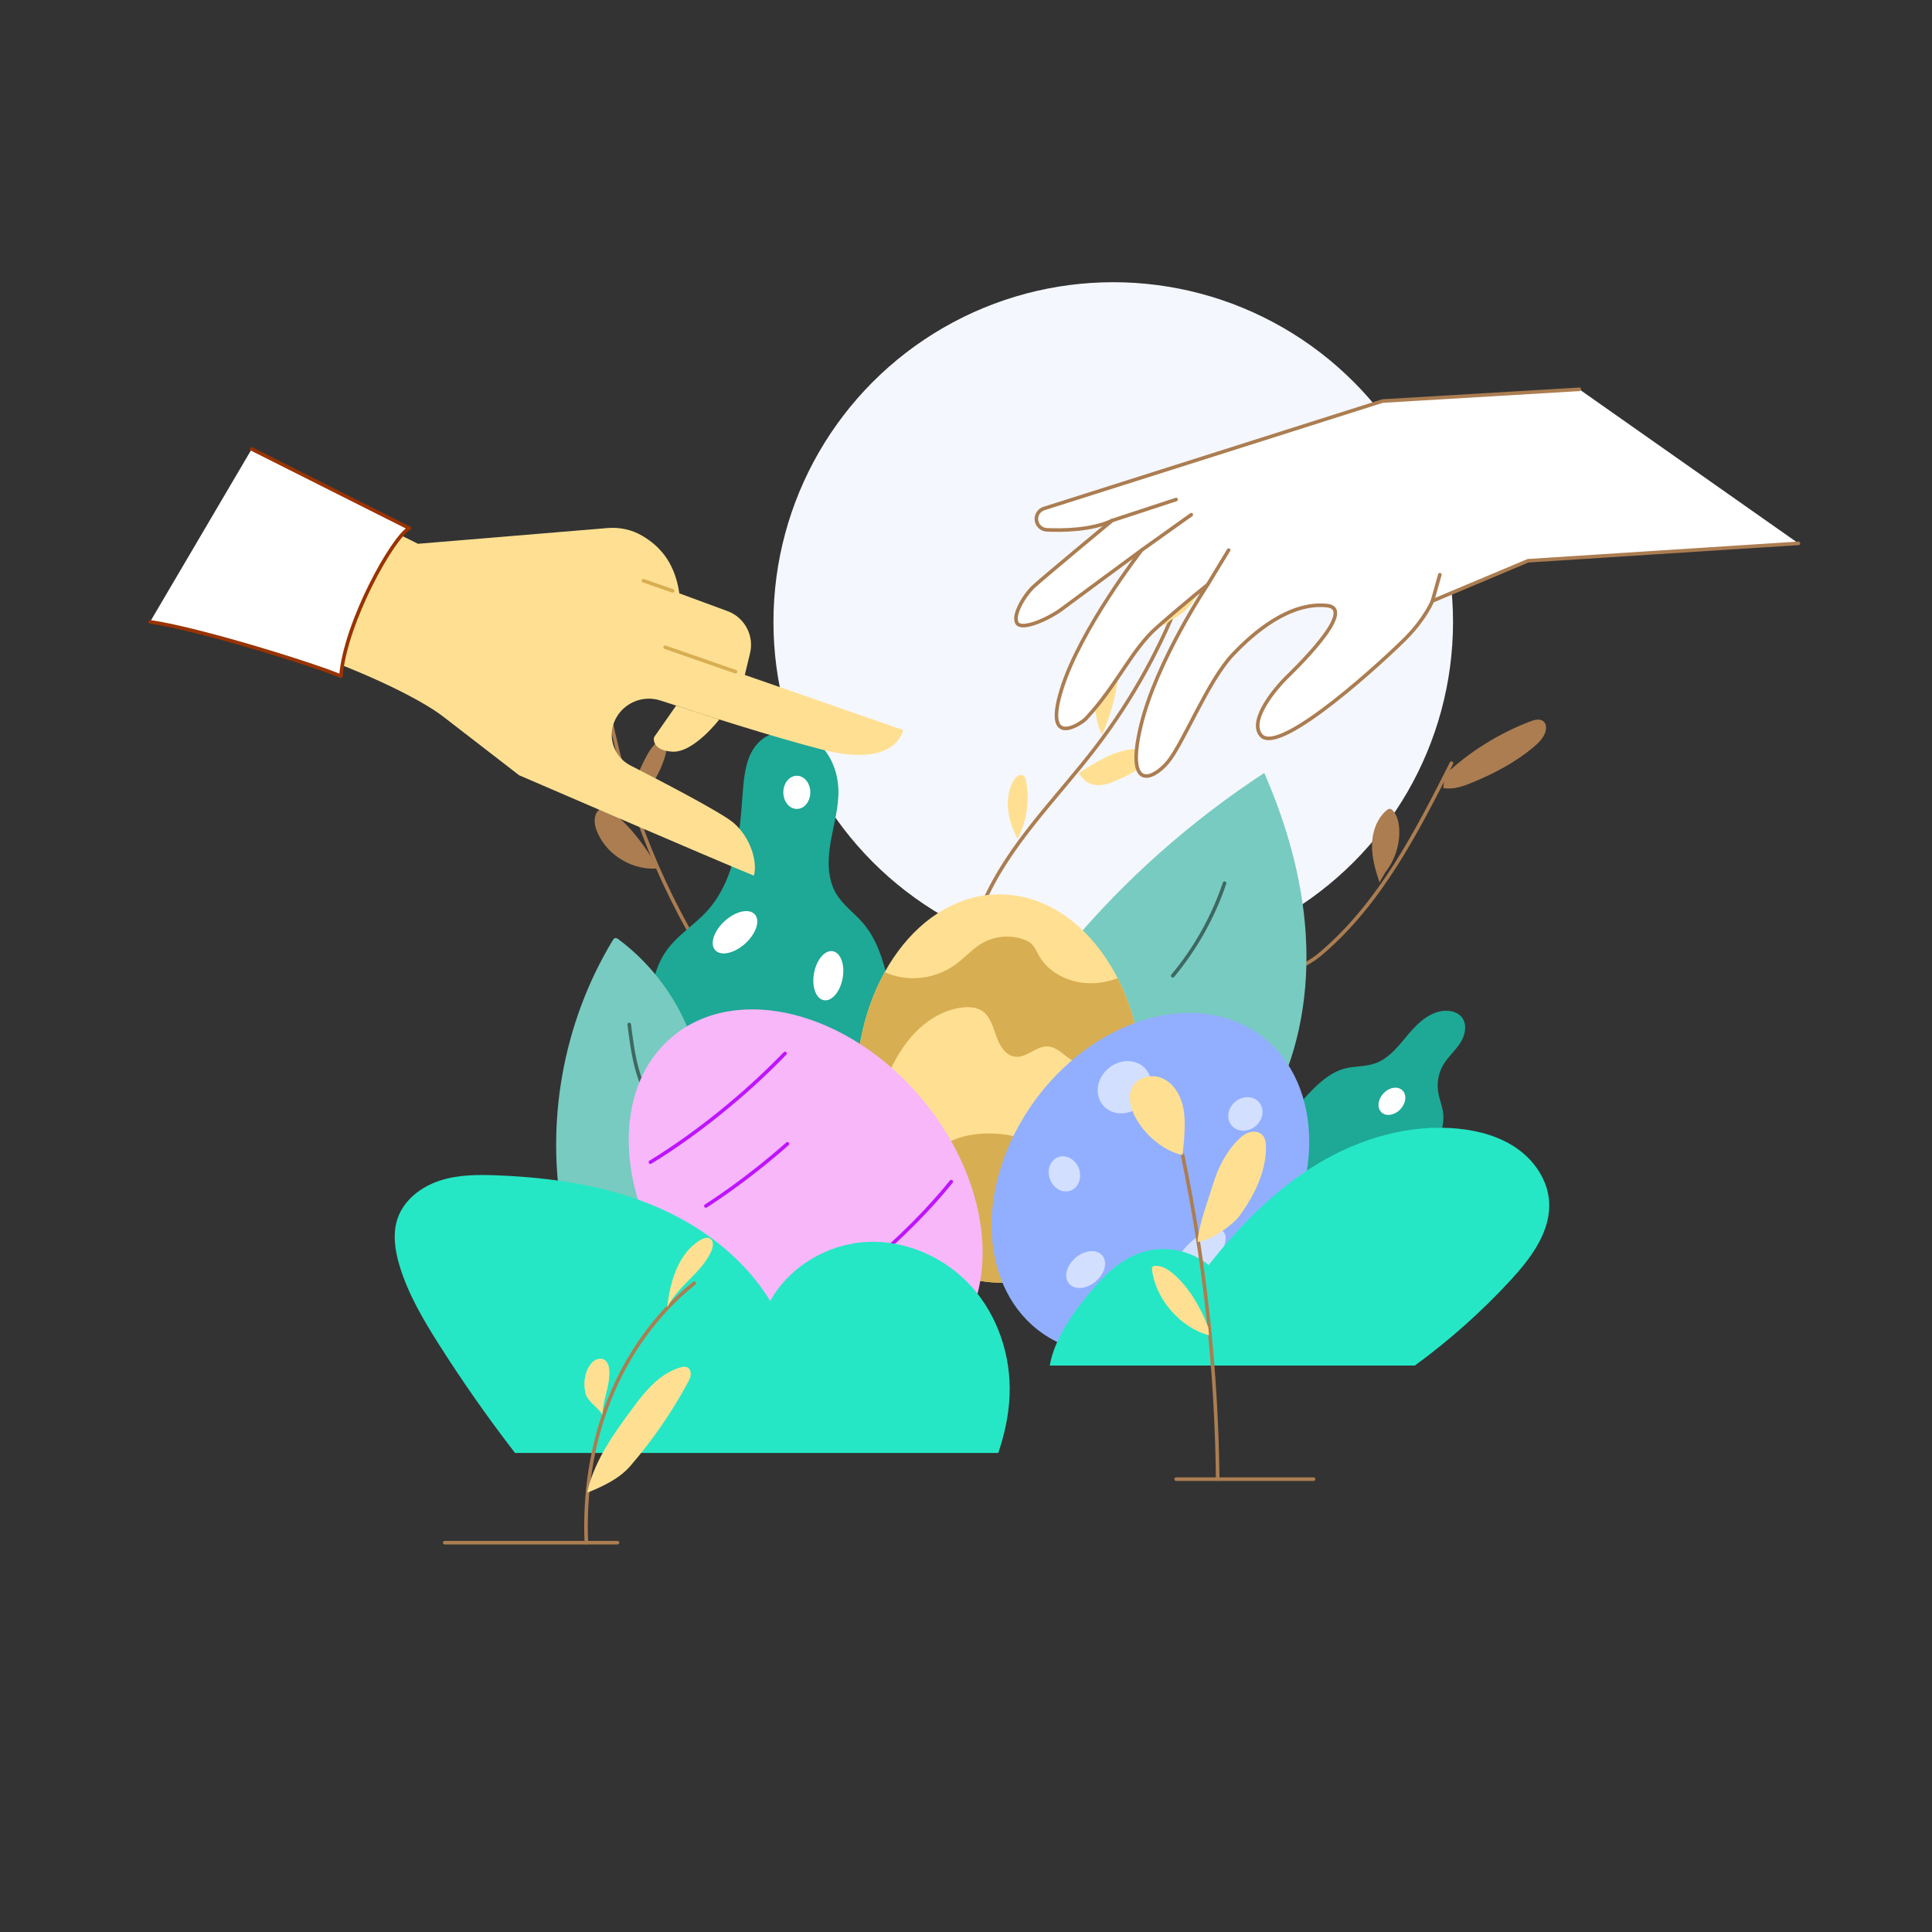 <?xml version="1.0" encoding="UTF-8"?>
<svg id="_14" data-name="14" xmlns="http://www.w3.org/2000/svg" xmlns:xlink="http://www.w3.org/1999/xlink" viewBox="0 0 1080 1080">
  <rect x="0" y="0" width="1080" height="1080" fill="#333333" stroke="none"/>
  <defs>
    <style>
      .cls-1 {
        fill: #78cbc0;
      }

      .cls-2 {
        stroke: #be14ff;
      }

      .cls-2, .cls-3, .cls-4, .cls-5, .cls-6, .cls-7 {
        stroke-linecap: round;
        stroke-linejoin: round;
        stroke-width: 2px;
      }

      .cls-2, .cls-8, .cls-5, .cls-6, .cls-7 {
        fill: none;
      }

      .cls-3, .cls-9, .cls-4 {
        fill: #fff;
      }

      .cls-3, .cls-6 {
        stroke: #ab7d51;
      }

      .cls-10 {
        fill: #f5f7ff;
      }

      .cls-11 {
        fill: #25e7c5;
      }

      .cls-12 {
        fill: #d3dfff;
      }

      .cls-13 {
        fill: #ab7d51;
      }

      .cls-14 {
        fill: #ffe092;
      }

      .cls-15 {
        fill: #1ea896;
      }

      .cls-16 {
        clip-path: url(#clippath-1);
      }

      .cls-17 {
        fill: #d8ae52;
      }

      .cls-4 {
        stroke: #930;
      }

      .cls-5 {
        stroke: #3e6861;
      }

      .cls-7 {
        stroke: #d8ae52;
      }

      .cls-18 {
        fill: #f7b7f9;
      }

      .cls-19 {
        fill: #92afff;
      }

      .cls-20 {
        clip-path: url(#clippath);
      }
    </style>
    <clipPath id="clippath">
      <path class="cls-8" d="M605.03,697.12c-13.07,12.52-29.04,19.87-46.27,19.87-44.29,0-80.2-48.59-80.2-108.52s35.91-108.52,80.2-108.52,80.2,48.59,80.2,108.52c0,36.62-13.4,69-33.93,88.65"/>
    </clipPath>
    <clipPath id="clippath-1">
      <path class="cls-8" d="M605.03,697.12c-13.07,12.52-29.04,19.87-46.27,19.87-44.29,0-80.2-48.59-80.2-108.52s35.91-108.52,80.2-108.52,80.2,48.59,80.2,108.52c0,36.62-13.4,69-33.93,88.65"/>
    </clipPath>
  </defs>
  <circle class="cls-10" cx="622.31" cy="347.7" r="189.94"/>
  <g>
    <path class="cls-6" d="M337.61,381.6c7.83,51.5,25.57,101.47,51.95,146.39"/>
    <path class="cls-13" d="M368.7,485.37c-14.03,1.69-28.7-6.59-34.51-19.48-1.39-3.08-2.31-6.57-1.43-9.83.32-1.17.89-2.33,1.87-3.05,2.5-1.86,6.03-.15,8.49,1.75,10.13,7.81,17.42,18.67,24.3,29.46"/>
    <path class="cls-13" d="M348.31,434.09c-.56.82-1.74.83-2.73.7-4.57-.61-9-2.32-12.79-4.96-2.72-1.89-5.21-4.41-6.03-7.61-.18-.7-.27-1.44-.07-2.13.29-.96,1.13-1.68,2.04-2.1,2-.92,4.41-.64,6.39.34,1.98.98,3.58,2.58,4.97,4.29,2.85,3.51,4.96,7.63,6.16,11.99"/>
    <path class="cls-13" d="M336.5,381.21c-.74-13.12,2.71-26.44,9.71-37.55,1.18-1.87,2.69-3.83,4.87-4.16,2.01-.31,4.02.96,5.13,2.67,1.11,1.71,1.49,3.78,1.72,5.8,1.7,14.82-3.52,30.29-13.86,41.04"/>
    <path class="cls-13" d="M353.85,446.65c-.99-3.14,0-6.54,1.13-9.64,1.63-4.48,3.55-8.85,5.75-13.07,1.92-3.7,4.15-7.39,7.51-9.85.76-.55,1.74-1.06,2.6-.68.51.23.85.72,1.1,1.22,1.15,2.38.65,5.21-.06,7.76-2.79,9.97-8.58,19.09-16.42,25.85"/>
  </g>
  <g>
    <path class="cls-6" d="M717.99,540.32c7.45,2.24,15.05-2.67,20.96-7.73,32.73-28.02,52.99-67.53,72.43-105.97"/>
    <path class="cls-13" d="M771.15,493.23c-2.31-6.77-4.31-13.78-4.19-20.93s2.61-14.54,8.02-19.23c.59-.51,1.29-1.01,2.06-.93.7.07,1.26.59,1.72,1.13,2.53,2.98,3.35,7.06,3.45,10.96.22,8.38-2.59,16.81-7.79,23.4"/>
    <path class="cls-13" d="M807.7,433.11c13.77-12.88,30.06-23.08,47.67-29.83,2.48-.95,5.6-1.73,7.55.07,1.54,1.42,1.59,3.87.95,5.86-1.12,3.46-3.86,6.12-6.64,8.45-10.22,8.6-22.21,14.87-34.58,19.92-5.06,2.07-10.53,3.97-15.9,2.91"/>
  </g>
  <g>
    <path class="cls-6" d="M549.69,504.81c14.27-32.83,40.88-58.37,62.66-86.79,20.8-27.13,37.48-57.41,49.29-89.48"/>
    <path class="cls-14" d="M569.29,469.96c-2.72-5.19-4.92-10.73-5.67-16.55-.75-5.81.03-11.94,2.96-17.02.6-1.04,1.32-2.07,2.36-2.68s2.47-.69,3.39.08c.75.63,1.02,1.66,1.21,2.63,2.16,10.8.52,22.32-4.57,32.09"/>
    <path class="cls-14" d="M602.92,432.28c9.47-6.15,19.42-12.48,30.66-13.55,2.48-.24,5.25-.11,7.09,1.58.51.47.93,1.06,1.02,1.75.1.77-.22,1.53-.59,2.21-3.01,5.54-9.14,8.49-14.88,11.09-3.45,1.57-6.99,3.15-10.77,3.49-3.78.33-7.91-.82-10.19-3.84"/>
    <path class="cls-14" d="M615.94,410.37c-2.81-5.27-3.51-11.38-3.98-17.33-.39-5.07-.65-10.2.23-15.2.88-5.01,2.98-9.93,6.69-13.4.6-.56,1.26-1.09,2.05-1.29,1.68-.44,3.45.79,4.19,2.37s.71,3.39.62,5.13c-.7,13.62-3.92,27.1-9.45,39.56"/>
    <path class="cls-14" d="M651.1,349.61c-5.66-6.68-5.26-16.64-2.71-25.02.97-3.19,2.25-6.37,4.46-8.87,2.19-2.47,5.2-4.12,8.38-4.99,3.07-.83,6.73-.82,8.99,1.42,1.84,1.82,2.27,4.63,2.25,7.22-.07,11.47-7.4,22.58-17.92,27.16"/>
  </g>
  <g>
    <path class="cls-15" d="M757.69,687.39c10.93-11.2,21.85-22.4,32.78-33.61,4.27-4.37,8.57-8.8,11.77-14.01,3.19-5.21,5.23-11.35,4.51-17.42-.49-4.13-2.22-8.03-2.84-12.15-.78-5.18.3-10.62,2.99-15.12,2.65-4.44,6.74-7.86,9.51-12.23,2.77-4.36,3.93-10.54.55-14.45-1.76-2.03-4.46-3.07-7.13-3.32-8.69-.81-16.26,5.68-21.92,12.31-5.66,6.64-11.11,14.25-19.36,17.09-5.42,1.87-11.37,1.39-16.91,2.86-6.94,1.84-12.73,6.6-17.8,11.68-7.49,7.49-13.98,15.98-19.24,25.18l-20.75,38.74,32.6,30.16,31.26-15.73Z"/>
    <ellipse class="cls-9" cx="778.09" cy="615.64" rx="8.49" ry="6.48" transform="translate(-204.03 756.61) rotate(-46.52)"/>
  </g>
  <g>
    <path class="cls-1" d="M597.31,529.26c31.43-37.53,68.43-70.39,109.42-97.16,12.5,28.63,21.27,59.12,23.2,90.3,1.93,31.18-3.17,63.1-17.14,91.04l-18.96,39.16-119.37-63.51,22.85-59.83Z"/>
    <path class="cls-5" d="M684.55,493.7c-6.36,18.84-16.24,36.48-28.98,51.76"/>
  </g>
  <g>
    <path class="cls-15" d="M364.8,560.07c-.98-10.95,2.45-22.24,9.37-30.79,6.04-7.47,14.4-12.71,20.89-19.79,8.04-8.77,12.89-20.07,15.67-31.64,2.78-11.57,3.61-23.5,4.51-35.36.76-10.04,2.02-21.04,9.32-27.96,7.87-7.47,21.14-7.4,30.08-1.24,8.94,6.16,13.69,17.23,14.02,28.08.31,9.87-2.62,19.52-4.31,29.25s-2,20.34,3.02,28.85c3.8,6.43,10.18,10.87,15.05,16.53,7.55,8.79,11.21,20.25,13.74,31.56,4.36,19.42,5.97,39.44,4.79,59.3l-126.08,1.18-10.07-47.97Z"/>
    <ellipse class="cls-9" cx="410.87" cy="521.17" rx="14.92" ry="8.51" transform="translate(-243.41 410.02) rotate(-42.11)"/>
    <ellipse class="cls-9" cx="463.06" cy="545.46" rx="13.92" ry="8.12" transform="translate(-157.67 901.34) rotate(-79.5)"/>
    <ellipse class="cls-9" cx="445.43" cy="442.93" rx="7.54" ry="9.28"/>
  </g>
  <g>
    <path class="cls-1" d="M383.66,572.88c-8.22-18.83-21.41-35.46-37.87-47.75-.59-.44-1.31-.91-2.02-.7-.58.17-.95.72-1.26,1.24-28.04,46.26-38.06,103.13-27.53,156.19l94.3-25.01-25.62-83.96Z"/>
    <path class="cls-5" d="M351.74,572.68c1.08,8.53,2.16,17.09,4.47,25.37,2.31,8.28,5.91,16.33,11.52,22.84"/>
  </g>
  <g>
    <path class="cls-14" d="M605.03,697.12c-13.07,12.52-29.04,19.87-46.27,19.87-44.29,0-80.2-48.59-80.2-108.52s35.91-108.52,80.2-108.52,80.2,48.59,80.2,108.52c0,36.62-13.4,69-33.93,88.65"/>
    <g class="cls-20">
      <path class="cls-17" d="M604.24,697.87c-1.07-7.12-3.16-14.11-5.96-20.75-4.75-11.26-11.5-21.57-18.89-31.3-2.62-3.44-5.42-6.91-9.2-9.02-3.46-1.94-7.49-2.59-11.44-2.92-6.91-.58-13.94-.27-20.62,1.58-4.76,1.32-9.29,3.41-13.58,5.87-12.27,7.03-22.63,17.27-30.04,29.31l-18.64,24.68,44.51,39.22,75.64-3.56,8.22-33.1Z"/>
    </g>
    <g class="cls-16">
      <path class="cls-17" d="M495.04,542.21l-8.65-3.88-26.23,68.91,18.4-1.13c1.74.69,3.57,1.16,5.44,1.39,2.35.28,4.83.17,6.94-.89,3.38-1.7,5.14-5.43,6.82-8.83,4.1-8.34,9.17-16.32,15.95-22.67,6.78-6.35,15.39-11.01,24.63-11.95,3.58-.36,7.4-.11,10.45,1.81,4.71,2.98,6.28,8.95,8.12,14.21,1.83,5.26,5.22,11.01,10.77,11.55,6.31.61,11.5-6,17.84-5.78,5.22.18,9,4.81,13.43,7.57,9.64,6.03,22.4,3,32.5-2.23,2.01-1.04,3.99-2.19,5.91-3.44l15.09-.22-5.85-41.17-21.37,1.2c-4.2,1.58-8.58,2.61-13.08,2.91-12.33.81-25.51-4.76-31.5-15.57-1.24-2.24-2.21-4.72-4.11-6.45-1.21-1.1-2.73-1.82-4.27-2.38-7.56-2.75-16.32-1.97-23.27,2.07-5.44,3.16-9.62,8.07-14.69,11.8-8.54,6.27-19.63,8.96-30.09,7.28-3.34-.54-6.6-1.51-9.69-2.88"/>
    </g>
  </g>
  <g>
    <ellipse class="cls-18" cx="450.39" cy="668.7" rx="84.76" ry="116.26" transform="translate(-323.92 444.09) rotate(-39.86)"/>
    <path class="cls-2" d="M438.82,588.88c-9.15,9.51-19.59,19.25-31.03,28.81-15.08,12.59-30.17,23.41-44.2,31.98"/>
    <path class="cls-2" d="M440.17,639.42c-2.7,2.38-5.47,4.75-8.29,7.11-12.63,10.54-25.26,19.84-37.28,27.62"/>
    <path class="cls-2" d="M531.76,660.55c-12.22,15.2-28.7,31.9-48.05,48.05-15.74,13.15-31.5,24.36-46.06,33.1"/>
  </g>
  <g>
    <path class="cls-19" d="M716.83,693.58c-27.29,49.62-82.43,75.53-123.16,57.85-40.73-17.67-51.63-72.22-24.34-121.85,27.29-49.62,82.43-75.53,123.16-57.85,40.73,17.67,51.63,72.22,24.34,121.85Z"/>
    <path class="cls-12" d="M641.52,613.4c-4.09,7.44-13.21,10.95-20.38,7.84s-9.65-11.66-5.56-19.1c4.09-7.44,13.21-10.95,20.38-7.84s9.65,11.66,5.56,19.1Z"/>
    <path class="cls-12" d="M704.51,626.31c-2.62,4.77-8.48,7.02-13.07,5.03-4.59-1.99-6.19-7.48-3.57-12.25,2.62-4.77,8.48-7.02,13.07-5.03,4.59,1.99,6.19,7.48,3.57,12.25Z"/>
    <path class="cls-12" d="M677.52,707.21c-7.14,7.76-16.15,11.73-20.11,8.85-3.96-2.87-1.38-11.5,5.77-19.26,7.14-7.76,16.15-11.73,20.11-8.85,3.96,2.87,1.38,11.5-5.77,19.26Z"/>
    <path class="cls-12" d="M614.01,714.87c-4.53,4.92-11.39,6.59-15.32,3.73-3.94-2.86-3.46-9.16,1.07-14.08,4.53-4.92,11.39-6.59,15.32-3.73,3.94,2.86,3.46,9.16-1.07,14.08Z"/>
    <path class="cls-12" d="M603.53,654.7c1.2,5.36-1.65,10.38-6.35,11.21-4.7.83-9.49-2.85-10.68-8.21s1.65-10.38,6.35-11.21c4.7-.83,9.49,2.85,10.68,8.21Z"/>
  </g>
  <path class="cls-11" d="M558.04,812.22c3.49-10.38,5.86-21.01,6.32-31.99.92-22-6.43-44.46-21.12-60.86s-36.75-26.27-58.74-25.11-43.31,13.76-53.94,33.04c-15.1-24.9-39.77-43.07-66.76-54-26.99-10.92-56.3-15.05-85.39-16.25-10.9-.45-22.05-.47-32.43,2.89s-20.02,10.66-23.64,20.95c-3.02,8.58-1.58,18.1,1.06,26.8,4.79,15.8,13.29,30.19,22.14,44.12,13.19,20.77,27.33,40.93,42.37,60.4h270.14Z"/>
  <path class="cls-11" d="M586.83,763.33c2.76-16,14.51-31.72,25.24-44.12,7.28-8.41,16.06-16.01,26.69-19.29,12.48-3.86,26.82-1.05,36.93,7.24,17.1-21.83,36.84-42,60.56-56.38,23.71-14.38,51.72-22.68,79.3-19.81,11.57,1.21,23.16,4.46,32.66,11.18,9.5,6.72,16.7,17.22,17.7,28.81,1.45,16.83-9.75,31.94-21.19,44.37-16.3,17.72-34.35,33.82-53.81,48.01h-204.09Z"/>
  <g>
    <path class="cls-6" d="M327.77,862.37c-1.15-27.16,2.82-54.65,12.85-79.92,10.03-25.26,26.23-48.23,47.5-65.15"/>
    <path class="cls-14" d="M328.44,833.18c4.56-18.07,15.23-32.54,26.33-47.5,6.79-9.16,14.89-18.34,25.89-21.36,1.03-.28,2.14-.5,3.15-.15,1.59.55,2.42,2.4,2.34,4.08s-.89,3.23-1.69,4.71c-8.95,16.56-19.7,32.16-31.99,46.41-6.3,7.31-15.13,11.31-24.03,15.02"/>
    <path class="cls-14" d="M336.79,790.69c-2.86-4.27-8.61-7.31-9.63-12.34-1.02-5.03-.47-10.53,2.33-14.84.9-1.38,2.05-2.65,3.53-3.38s3.32-.86,4.75-.04c1.89,1.07,2.62,3.43,2.8,5.59.71,8.76-3.55,16.22-3.78,25.01h0Z"/>
    <path class="cls-14" d="M372.98,730.97c1.41-14.16,6.15-30.3,18.32-37.67,1.72-1.04,3.93-1.97,5.65-.92,2.19,1.33,1.74,4.64.7,6.98-5.45,12.28-18.86,19.5-24.67,31.61h0Z"/>
    <line class="cls-6" x1="345.19" y1="862.37" x2="248.59" y2="862.37"/>
  </g>
  <g>
    <path class="cls-6" d="M661.06,645.65c12.41,59.57,19,120.35,19.63,181.2"/>
    <path class="cls-14" d="M675.84,746.44c-15.98-4.21-29.92-20.28-31.85-36.69-.07-.56-.1-1.19.27-1.61.32-.37.84-.47,1.32-.5,4.02-.32,7.7,2.17,10.75,4.81,8.42,7.3,15.2,19.11,19.11,29.54l.4,4.45Z"/>
    <path class="cls-14" d="M669.55,694.26c7.44-1.01,19.44-9.12,23.81-15.23,7.86-10.99,14.16-23.73,14.34-37.24.03-2.65-.28-5.55-2.15-7.42-1.85-1.84-4.82-2.15-7.3-1.35s-4.54,2.54-6.37,4.39c-6.67,6.78-11.03,15.57-13.82,24.66-2.79,9.1-7.2,20.79-8.51,30.22v1.96Z"/>
    <path class="cls-14" d="M661.06,645.65l.85-8.6c.4-6.47.77-13.07-.81-19.35s-5.44-12.34-11.38-14.94c-5.94-2.6-13.97-.7-16.89,5.09-1.99,3.94-1.36,8.72.14,12.88,4,11.08,16.51,22.72,28.08,24.93h0Z"/>
    <line class="cls-6" x1="657.45" y1="826.85" x2="734.26" y2="826.85"/>
  </g>
  <g>
    <path class="cls-14" d="M184.98,358.11l166.19,18.34,60.1,18,5.07-17.13,2.93-12.09c2.41-9.93-3.01-20.09-12.6-23.62l-40.2-14.82,13.29,4.9c-2.72-18.53-12.1-26.96-20.46-32.02-5.89-3.56-12.8-5.06-19.66-4.49l-105.99,8.8-91.68-45.61"/>
    <path class="cls-14" d="M371.83,361.81l133.04,46.29s-3.58,21.69-45.17,10.96c-28.21-7.28-67.85-20.02-90.43-27.45-10.05-3.31-20.99,1.4-25.49,10.98h0c-4.42,9.4-.59,20.6,8.65,25.32,19.84,10.14,51.16,26.51,57.63,32.07,9.61,8.27,13.42,21.69,11.4,29.52-17.89-7.16-131.25-56.12-131.25-56.12,0,0-28.4-21.91-42.26-32.65-13.86-10.73-47.63-26.83-85.64-39.35-38.01-12.52-72.89-19.01-72.89-19.01"/>
    <path class="cls-14" d="M402.09,402.18s-14.46,18.89-26.42,18-10.06-8.05-10.06-8.05l12.34-17.68"/>
    <path class="cls-4" d="M83.91,347.6c27.87,4.02,93.47,24.6,106.66,30.41,2.46-30.19,29.07-77.81,38.24-82.73l-88.09-44.28"/>
    <line class="cls-7" x1="411.16" y1="375.49" x2="371.83" y2="361.81"/>
    <line class="cls-7" x1="376.03" y1="330.31" x2="359.68" y2="324.64"/>
  </g>
  <g>
    <path class="cls-3" d="M882.84,217.63l-110.01,6.56-189.23,60.07c-2.53.8-4.26,3.16-4.26,5.82h0c0,3.26,2.55,5.94,5.8,6.1,8.6.4,24.95.28,36.53-5.19,0,0-38.72,32.09-43.98,37.01-5.25,4.92-11.96,16.32-9.06,20.46,2.91,4.14,18-2.8,24.71-7.83,6.71-5.03,44.83-33.09,44.83-33.09,0,0-34.21,43.94-44.72,77.7-10.51,33.76,10.95,19.33,13.64,16.43,17.67-19.01,25.39-38.41,39.69-50.98,16.77-14.74,28.29-23.81,28.29-23.81,0,0-28.73,42.82-37.34,78.93-8.61,36.11,6.26,30.52,14.87,20.46,8.61-10.06,22.44-45.37,36.34-60.15,12.3-13.08,32.26-29.69,52.77-27.61,17.66,1.79-19.12,36.78-23.37,41.03s-20.68,22.81-13.48,31.46c10.29,12.36,70.78-43.82,81.4-54.66,10.62-10.84,14.48-20.4,14.48-20.4l53.44-22.47,151.16-9.73"/>
    <line class="cls-3" x1="621.67" y1="290.97" x2="657.45" y2="279.23"/>
    <line class="cls-3" x1="638.18" y1="307.51" x2="665.94" y2="287.72"/>
    <line class="cls-3" x1="675.07" y1="326.86" x2="686.81" y2="307.51"/>
    <line class="cls-3" x1="800.74" y1="335.91" x2="804.88" y2="321.26"/>
  </g>
</svg>